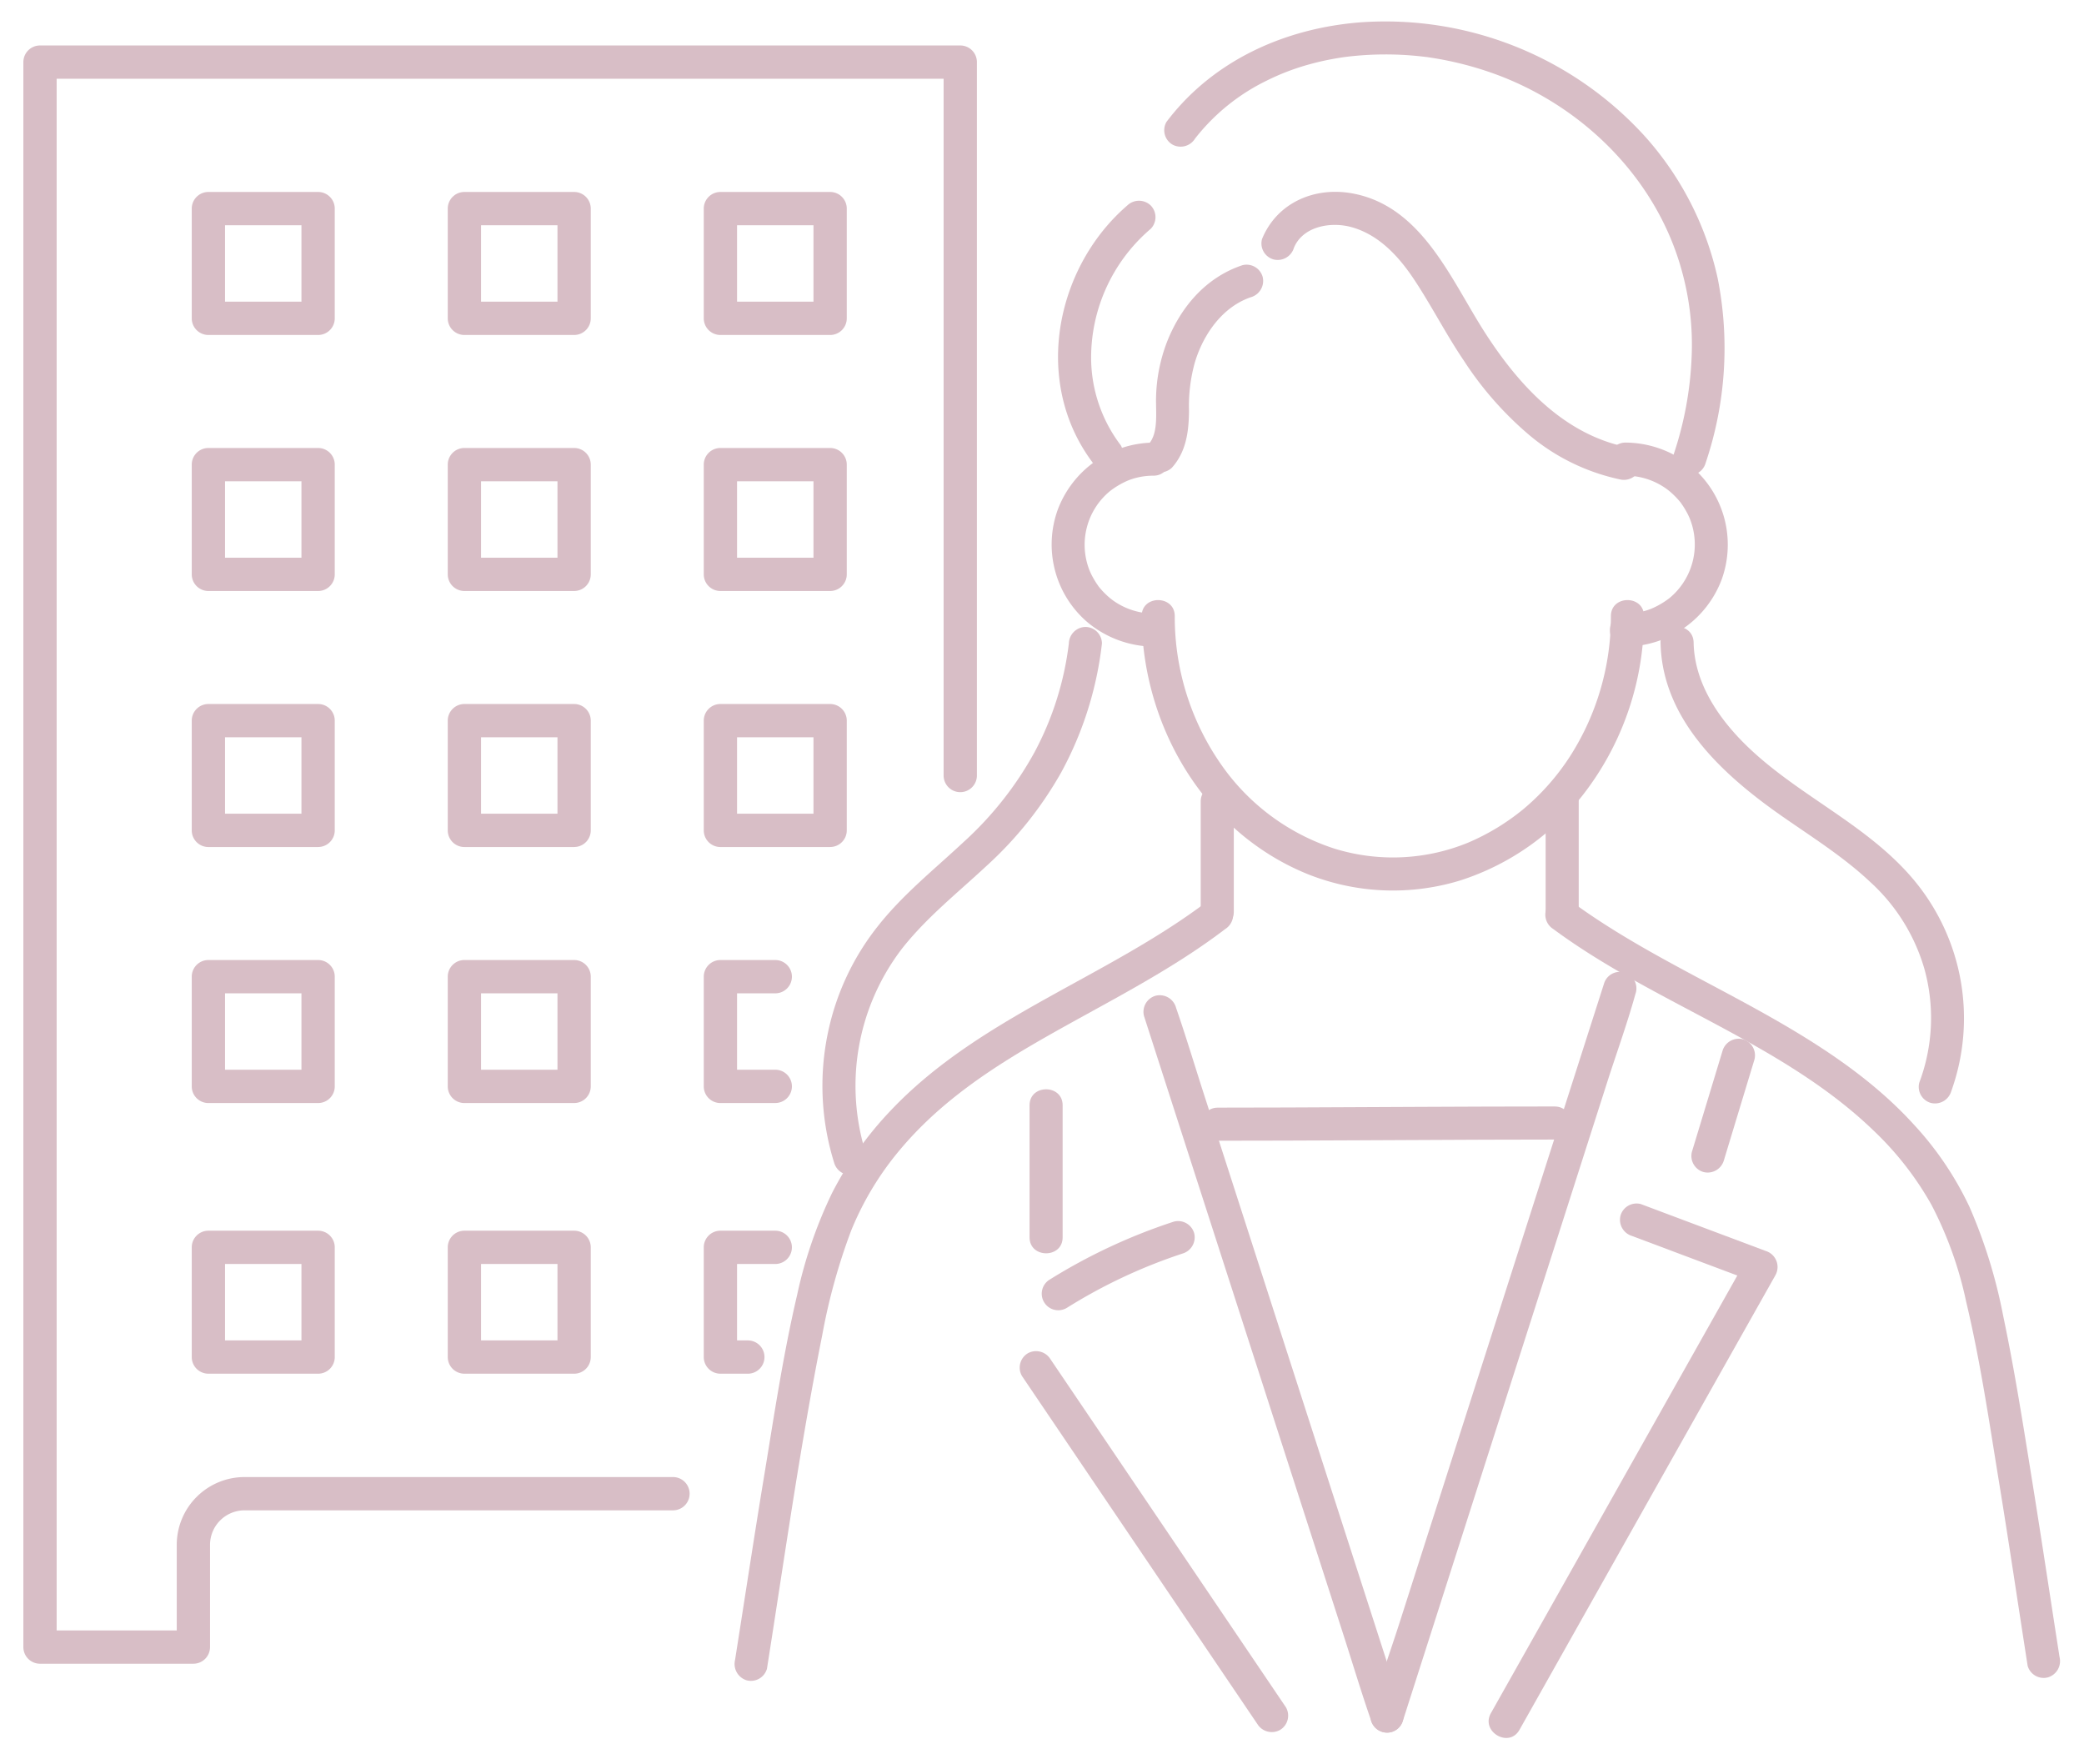 <svg xmlns="http://www.w3.org/2000/svg" width="293" height="248" viewBox="0 0 293 248">
  <g id="bnr_doctor" transform="translate(3.285 3)">
    <path id="パス_281" data-name="パス 281" d="M48.116,50.858H32.69a2.34,2.34,0,0,1-2.34-2.34V33.092a2.34,2.34,0,0,1,2.34-2.34H48.116a2.34,2.34,0,0,1,2.34,2.34V48.518a2.34,2.34,0,0,1-2.34,2.34M35.03,46.177H45.775V35.432H35.03Z" transform="translate(-6.676 -6.764)" fill="#d8bec6"/>
    <path id="パス_282" data-name="パス 282" d="M94.258,50.858H78.832a2.34,2.34,0,0,1-2.34-2.34V33.092a2.34,2.34,0,0,1,2.34-2.34H94.258a2.34,2.34,0,0,1,2.34,2.34V48.518a2.34,2.34,0,0,1-2.34,2.34m-13.085-4.68H91.917V35.432H81.172Z" transform="translate(-16.824 -6.764)" fill="#d8bec6"/>
    <path id="パス_283" data-name="パス 283" d="M140.4,50.858H124.974a2.341,2.341,0,0,1-2.34-2.34V33.092a2.341,2.341,0,0,1,2.34-2.34H140.4a2.34,2.34,0,0,1,2.34,2.34V48.518a2.34,2.34,0,0,1-2.34,2.34m-13.085-4.68h10.745V35.432H127.314Z" transform="translate(-26.973 -6.764)" fill="#d8bec6"/>
    <path id="パス_284" data-name="パス 284" d="M48.116,97H32.69a2.34,2.34,0,0,1-2.34-2.34V79.234a2.34,2.34,0,0,1,2.34-2.34H48.116a2.34,2.34,0,0,1,2.34,2.34V94.66A2.34,2.34,0,0,1,48.116,97M35.03,92.319H45.775V81.574H35.03Z" transform="translate(-6.676 -16.913)" fill="#d8bec6"/>
    <path id="パス_285" data-name="パス 285" d="M94.258,97H78.832a2.34,2.34,0,0,1-2.34-2.34V79.234a2.34,2.34,0,0,1,2.34-2.34H94.258a2.34,2.34,0,0,1,2.34,2.34V94.66A2.34,2.34,0,0,1,94.258,97m-13.085-4.68H91.917V81.574H81.172Z" transform="translate(-16.824 -16.913)" fill="#d8bec6"/>
    <path id="パス_286" data-name="パス 286" d="M140.4,97H124.974a2.34,2.34,0,0,1-2.34-2.34V79.234a2.34,2.34,0,0,1,2.34-2.34H140.4a2.34,2.34,0,0,1,2.34,2.34V94.66A2.34,2.34,0,0,1,140.4,97m-13.085-4.68h10.745V81.574H127.314Z" transform="translate(-26.973 -16.913)" fill="#d8bec6"/>
    <path id="パス_287" data-name="パス 287" d="M48.116,143.143H32.69a2.34,2.34,0,0,1-2.34-2.34V125.376a2.34,2.34,0,0,1,2.34-2.34H48.116a2.34,2.34,0,0,1,2.34,2.34V140.8a2.34,2.34,0,0,1-2.34,2.34m-13.085-4.68H45.775V127.717H35.03Z" transform="translate(-6.676 -27.062)" fill="#d8bec6"/>
    <path id="パス_288" data-name="パス 288" d="M94.258,143.143H78.832a2.34,2.34,0,0,1-2.34-2.34V125.376a2.34,2.34,0,0,1,2.34-2.34H94.258a2.34,2.34,0,0,1,2.34,2.34V140.8a2.34,2.34,0,0,1-2.34,2.34m-13.085-4.68H91.917V127.717H81.172Z" transform="translate(-16.824 -27.062)" fill="#d8bec6"/>
    <path id="パス_289" data-name="パス 289" d="M140.4,143.143H124.974a2.341,2.341,0,0,1-2.34-2.34V125.376a2.34,2.34,0,0,1,2.34-2.34H140.4a2.34,2.34,0,0,1,2.34,2.34V140.8a2.34,2.34,0,0,1-2.34,2.34m-13.085-4.68h10.745V127.717H127.314Z" transform="translate(-26.973 -27.062)" fill="#d8bec6"/>
    <path id="パス_290" data-name="パス 290" d="M48.116,189.285H32.69a2.341,2.341,0,0,1-2.34-2.34V171.518a2.34,2.34,0,0,1,2.34-2.34H48.116a2.34,2.34,0,0,1,2.34,2.34v15.426a2.341,2.341,0,0,1-2.34,2.34M35.03,184.6H45.775V173.859H35.03Z" transform="translate(-6.676 -37.211)" fill="#d8bec6"/>
    <path id="パス_291" data-name="パス 291" d="M94.258,189.285H78.832a2.341,2.341,0,0,1-2.34-2.34V171.518a2.34,2.34,0,0,1,2.34-2.34H94.258a2.34,2.34,0,0,1,2.34,2.34v15.426a2.341,2.341,0,0,1-2.34,2.34M81.172,184.6H91.917V173.859H81.172Z" transform="translate(-16.824 -37.211)" fill="#d8bec6"/>
    <path id="パス_292" data-name="パス 292" d="M132.687,189.285h-7.712a2.34,2.34,0,0,1-2.34-2.34V171.519a2.34,2.34,0,0,1,2.34-2.34h7.712a2.34,2.34,0,0,1,0,4.68h-5.372V184.6h5.372a2.34,2.34,0,0,1,0,4.68" transform="translate(-26.973 -37.211)" fill="#d8bec6"/>
    <path id="パス_293" data-name="パス 293" d="M48.116,238.063H32.69a2.34,2.34,0,0,1-2.34-2.34V220.3a2.34,2.34,0,0,1,2.34-2.34H48.116a2.34,2.34,0,0,1,2.34,2.34v15.425a2.34,2.34,0,0,1-2.34,2.34m-13.085-4.68H45.775V222.638H35.03Z" transform="translate(-6.676 -47.94)" fill="#d8bec6"/>
    <path id="パス_294" data-name="パス 294" d="M94.258,238.063H78.832a2.34,2.34,0,0,1-2.34-2.34V220.3a2.34,2.34,0,0,1,2.34-2.34H94.258a2.34,2.34,0,0,1,2.34,2.34v15.425a2.34,2.34,0,0,1-2.34,2.34m-13.085-4.68H91.917V222.638H81.172Z" transform="translate(-16.824 -47.94)" fill="#d8bec6"/>
    <path id="パス_295" data-name="パス 295" d="M128.831,238.063h-3.856a2.34,2.34,0,0,1-2.34-2.34V220.3a2.34,2.34,0,0,1,2.34-2.34h7.712a2.34,2.34,0,0,1,0,4.68h-5.372v10.745h1.516a2.34,2.34,0,1,1,0,4.68" transform="translate(-26.974 -47.94)" fill="#d8bec6"/>
    <path id="パス_296" data-name="パス 296" d="M23.9,231.855H2.34A2.34,2.34,0,0,1,0,229.515V6.689a2.34,2.34,0,0,1,2.34-2.34H131.723a2.341,2.341,0,0,1,2.34,2.34V106.984a2.34,2.34,0,0,1-4.68,0V9.029H4.68V227.175H21.564V215.139a9.538,9.538,0,0,1,9.528-9.528h60.24a2.34,2.34,0,1,1,0,4.68H31.092a4.853,4.853,0,0,0-4.848,4.847v14.376a2.34,2.34,0,0,1-2.34,2.34" transform="translate(0 -0.957)" fill="#d8bec6"/>
    <path id="パス_297" data-name="パス 297" d="M275.444,162.377c14.284,10.556,32.257,16,45.053,28.36a44.173,44.173,0,0,1,8.112,10.419,53.283,53.283,0,0,1,4.88,13.649c1.983,8.308,3.223,16.826,4.6,25.253,1.409,8.619,2.686,17.259,4.033,25.888a2.342,2.342,0,0,0,2.86,1.624,2.382,2.382,0,0,0,1.624-2.86c-1.257-8.057-2.46-16.124-3.755-24.175-1.278-7.946-2.516-15.934-4.172-23.81a72.643,72.643,0,0,0-4.733-15.294,45.582,45.582,0,0,0-7.885-11.645c-6.109-6.694-13.89-11.61-21.756-15.975-8.942-4.96-18.26-9.353-26.514-15.451a2.341,2.341,0,0,0-3.181.834,2.38,2.38,0,0,0,.834,3.182" transform="translate(-60.331 -34.757)" fill="#d8bec6"/>
    <path id="パス_298" data-name="パス 298" d="M194.822,158.36c-14.216,10.826-32.2,16.343-44.671,29.516a49.7,49.7,0,0,0-8.235,11.57,63.825,63.825,0,0,0-4.93,14.379c-1.962,8.374-3.233,16.936-4.632,25.419-1.422,8.616-2.726,17.252-4.091,25.878a2.4,2.4,0,0,0,1.624,2.861,2.345,2.345,0,0,0,2.861-1.624c2.472-15.614,4.663-31.323,7.759-46.83a85.05,85.05,0,0,1,4.081-14.768,42.485,42.485,0,0,1,6.838-11.336c5.6-6.693,12.649-11.372,20.185-15.685,8.63-4.939,17.618-9.317,25.558-15.365a2.4,2.4,0,0,0,.835-3.182,2.341,2.341,0,0,0-3.182-.834" transform="translate(-28.203 -34.756)" fill="#d8bec6"/>
    <path id="パス_299" data-name="パス 299" d="M267.533,106.556a36.352,36.352,0,0,1-5.754,19.727,32.977,32.977,0,0,1-6.555,7.418,31.933,31.933,0,0,1-7.774,4.711,27.847,27.847,0,0,1-18.781.837,31.042,31.042,0,0,1-15.216-10.836,36.239,36.239,0,0,1-7.239-21.857c-.011-2.992-4.662-3-4.651,0,.055,15.477,8.87,30.493,23.5,36.341a32.314,32.314,0,0,0,21.253.837,35.781,35.781,0,0,0,17.839-12.767,40.736,40.736,0,0,0,8.03-24.411c.011-2.993-4.64-3-4.651,0" transform="translate(-44.334 -22.943)" fill="#d8bec6"/>
    <path id="パス_300" data-name="パス 300" d="M288.2,80.575a9.81,9.81,0,0,1,5.674,1.824,9.016,9.016,0,0,1,1,.838,10.515,10.515,0,0,1,1.105,1.214c-.133-.175.189.285.232.349q.246.371.463.759a9.045,9.045,0,0,1,.569,1.186A9.768,9.768,0,0,1,294.309,97.8a11.582,11.582,0,0,1-2.586,1.5,9.586,9.586,0,0,1-3.52.649c-2.991.034-3,4.684,0,4.651a14.542,14.542,0,0,0,13.479-9.463,14.381,14.381,0,0,0-4.18-15.782,14.7,14.7,0,0,0-9.3-3.435c-2.994-.033-3,4.618,0,4.651" transform="translate(-62.896 -16.699)" fill="#d8bec6"/>
    <path id="パス_301" data-name="パス 301" d="M199.663,99.953a9.811,9.811,0,0,1-5.674-1.824,9.006,9.006,0,0,1-1-.838,10.509,10.509,0,0,1-1.105-1.214c.133.175-.19-.285-.232-.349q-.246-.371-.463-.759a9.057,9.057,0,0,1-.569-1.186,9.768,9.768,0,0,1,2.934-11.055,11.583,11.583,0,0,1,2.586-1.505,9.6,9.6,0,0,1,3.52-.648c2.991-.034,3-4.684,0-4.651a14.542,14.542,0,0,0-13.479,9.463,14.381,14.381,0,0,0,4.18,15.782,14.7,14.7,0,0,0,9.3,3.435c2.994.033,3-4.618,0-4.651" transform="translate(-40.763 -16.699)" fill="#d8bec6"/>
    <path id="パス_302" data-name="パス 302" d="M212.205,139.857v15.509a2.326,2.326,0,1,0,4.651,0V139.857a2.326,2.326,0,0,0-4.651,0" transform="translate(-46.675 -30.25)" fill="#d8bec6"/>
    <path id="パス_303" data-name="パス 303" d="M274.373,139.857v15.509a2.325,2.325,0,1,0,4.651,0V139.857a2.325,2.325,0,0,0-4.651,0" transform="translate(-60.349 -30.25)" fill="#d8bec6"/>
    <path id="パス_304" data-name="パス 304" d="M227.7,38.61c1.232-3.026,5.2-3.759,8.206-2.889,3.853,1.115,6.624,4.191,8.765,7.435,2.43,3.681,4.432,7.621,6.906,11.278a47.734,47.734,0,0,0,8.969,10.279,29.27,29.27,0,0,0,12.974,6.439,2.388,2.388,0,0,0,2.861-1.624,2.347,2.347,0,0,0-1.624-2.86C265.729,64.943,259.3,57.9,254.543,50.49s-8.817-17.72-18.585-19.535c-5.316-.988-10.645,1.271-12.742,6.418a2.341,2.341,0,0,0,1.625,2.86,2.383,2.383,0,0,0,2.86-1.624" transform="translate(-49.07 -6.759)" fill="#d8bec6"/>
    <path id="パス_305" data-name="パス 305" d="M215.8,43.93c-5.153,1.726-8.685,5.9-10.618,10.857a23.1,23.1,0,0,0-1.505,7.557c-.076,2.2.389,5.128-1.05,6.744a2.379,2.379,0,0,0,0,3.289,2.347,2.347,0,0,0,3.289,0c2-2.243,2.36-5.066,2.39-7.967a22.689,22.689,0,0,1,.827-6.832c1.218-4.047,3.956-7.841,7.9-9.163a2.38,2.38,0,0,0,1.624-2.861,2.348,2.348,0,0,0-2.86-1.624" transform="translate(-44.422 -9.641)" fill="#d8bec6"/>
    <path id="パス_306" data-name="パス 306" d="M209.95,16.487A28.691,28.691,0,0,1,220,8.35a32.861,32.861,0,0,1,5.97-2.289q1.611-.45,3.259-.754c.9-.167,1.629-.275,2.192-.342a45.584,45.584,0,0,1,10.545-.011c.154.017.31.037.464.055a1.524,1.524,0,0,1,.309.041q.577.084,1.154.182,1.381.235,2.745.551a47.691,47.691,0,0,1,4.922,1.424c12.611,4.4,23.2,14.7,26.81,27.794a38.783,38.783,0,0,1,1.4,12.191,49.141,49.141,0,0,1-2.518,13.663,2.326,2.326,0,0,0,4.485,1.236,50.413,50.413,0,0,0,1.7-25.944,44.03,44.03,0,0,0-10.279-20.028A49.325,49.325,0,0,0,233.3.133C222.643.94,212.47,5.479,205.934,14.14a2.338,2.338,0,0,0,.834,3.181,2.382,2.382,0,0,0,3.182-.834" transform="translate(-45.22 0)" fill="#d8bec6"/>
    <path id="パス_307" data-name="パス 307" d="M196.227,32.995c-7.857,6.774-11.624,18.1-8.808,28.171a23.954,23.954,0,0,0,3.876,7.895,2.4,2.4,0,0,0,3.181.835,2.342,2.342,0,0,0,.835-3.182,20.393,20.393,0,0,1-4.172-12.251,23.817,23.817,0,0,1,8.377-18.179,2.346,2.346,0,0,0,0-3.289,2.372,2.372,0,0,0-3.289,0" transform="translate(-41.019 -7.111)" fill="#d8bec6"/>
    <path id="パス_308" data-name="パス 308" d="M275.615,173.015l-3.276,10.239q-3.9,12.195-7.805,24.389l-9.462,29.571L246.9,262.765c-1.317,4.114-2.811,8.215-3.962,12.379-.016.06-.038.119-.056.177a2.326,2.326,0,0,0,4.485,1.236q1.638-5.12,3.277-10.239l7.8-24.389q4.73-14.785,9.463-29.571,4.088-12.775,8.176-25.551c1.317-4.114,2.811-8.215,3.962-12.379.017-.06.038-.119.057-.177a2.326,2.326,0,0,0-4.485-1.236" transform="translate(-53.4 -37.679)" fill="#d8bec6"/>
    <path id="パス_309" data-name="パス 309" d="M238.362,276.244q-1.59-4.932-3.18-9.865L227.549,242.7l-9.2-28.548-7.98-24.758c-1.289-4-2.5-8.041-3.872-12.014-.019-.055-.035-.11-.053-.165a2.376,2.376,0,0,0-2.86-1.624,2.351,2.351,0,0,0-1.625,2.86q1.59,4.932,3.179,9.865l7.634,23.683,9.2,28.548,7.98,24.758c1.29,4,2.5,8.041,3.872,12.014.019.055.036.11.053.165a2.376,2.376,0,0,0,2.861,1.624,2.35,2.35,0,0,0,1.624-2.86" transform="translate(-44.4 -38.602)" fill="#d8bec6"/>
    <path id="パス_310" data-name="パス 310" d="M214.669,200.388c12.56,0,25.119-.1,37.679-.144q4.83-.016,9.66-.02c2.993,0,3-4.651,0-4.651-12.56,0-25.118.1-37.678.143q-4.83.017-9.661.02c-2.993,0-3,4.651,0,4.651" transform="translate(-46.722 -43.017)" fill="#d8bec6"/>
    <path id="パス_311" data-name="パス 311" d="M181.355,194.724v18.563c0,2.992,4.651,3,4.651,0V194.724c0-2.993-4.651-3-4.651,0" transform="translate(-39.889 -42.335)" fill="#d8bec6"/>
    <path id="パス_312" data-name="パス 312" d="M187.088,228.424a74.623,74.623,0,0,1,16.278-7.64,2.378,2.378,0,0,0,1.625-2.861,2.35,2.35,0,0,0-2.861-1.624,79.794,79.794,0,0,0-17.389,8.109,2.326,2.326,0,1,0,2.347,4.016" transform="translate(-40.382 -47.554)" fill="#d8bec6"/>
    <path id="パス_313" data-name="パス 313" d="M179.881,243.146,205.688,281.3l7.3,10.787a2.383,2.383,0,0,0,3.182.835,2.347,2.347,0,0,0,.835-3.182l-25.807-38.158L183.9,240.8a2.381,2.381,0,0,0-3.182-.835,2.348,2.348,0,0,0-.834,3.182" transform="translate(-39.493 -52.712)" fill="#d8bec6"/>
    <path id="パス_314" data-name="パス 314" d="M305.02,185.066l-4.3,14.18a2.348,2.348,0,0,0,1.624,2.86,2.373,2.373,0,0,0,2.86-1.624q2.149-7.091,4.3-14.18a2.348,2.348,0,0,0-1.625-2.861,2.373,2.373,0,0,0-2.86,1.624" transform="translate(-66.125 -40.334)" fill="#d8bec6"/>
    <path id="パス_315" data-name="パス 315" d="M284.259,217.615,301.8,224.2l-1.39-3.417Q286.412,245.64,272.418,270.5q-4,7.1-8,14.2c-1.47,2.612,2.546,4.959,4.016,2.347l27.987-49.717,8-14.2a2.364,2.364,0,0,0-1.39-3.417L285.5,213.129a2.345,2.345,0,0,0-2.86,1.625,2.376,2.376,0,0,0,1.624,2.86" transform="translate(-58.09 -46.853)" fill="#d8bec6"/>
    <path id="パス_316" data-name="パス 316" d="M295.084,111.331c.207,10.878,8.858,18.678,17.13,24.445,4.194,2.925,8.564,5.659,12.305,9.172a26.44,26.44,0,0,1,7.658,12.252,25.815,25.815,0,0,1-.714,15.99,2.345,2.345,0,0,0,1.624,2.86,2.378,2.378,0,0,0,2.861-1.624,30.325,30.325,0,0,0-5.317-29.8c-6.717-7.988-16.784-12-24.038-19.383-3.73-3.8-6.757-8.546-6.859-13.912-.056-2.989-4.708-3-4.651,0" transform="translate(-64.904 -23.993)" fill="#d8bec6"/>
    <path id="パス_317" data-name="パス 317" d="M178.669,111.472a43.51,43.51,0,0,1-4.786,15.213,48.549,48.549,0,0,1-10.055,12.741c-4.136,3.859-8.6,7.424-12.1,11.9a35.8,35.8,0,0,0-6.91,14.77,36.34,36.34,0,0,0,.86,18.4,2.375,2.375,0,0,0,2.86,1.624,2.35,2.35,0,0,0,1.624-2.86,31.715,31.715,0,0,1,5.058-28.9c3.442-4.375,7.849-7.863,11.9-11.641A52.769,52.769,0,0,0,177.593,129.6a49.558,49.558,0,0,0,5.728-18.128,2.339,2.339,0,0,0-2.326-2.325,2.381,2.381,0,0,0-2.325,2.325" transform="translate(-31.679 -24.007)" fill="#d8bec6"/>
    <rect id="長方形_136" data-name="長方形 136" width="293" height="248" transform="translate(-3.285 -3)" fill="none"/>
  </g>
</svg>
